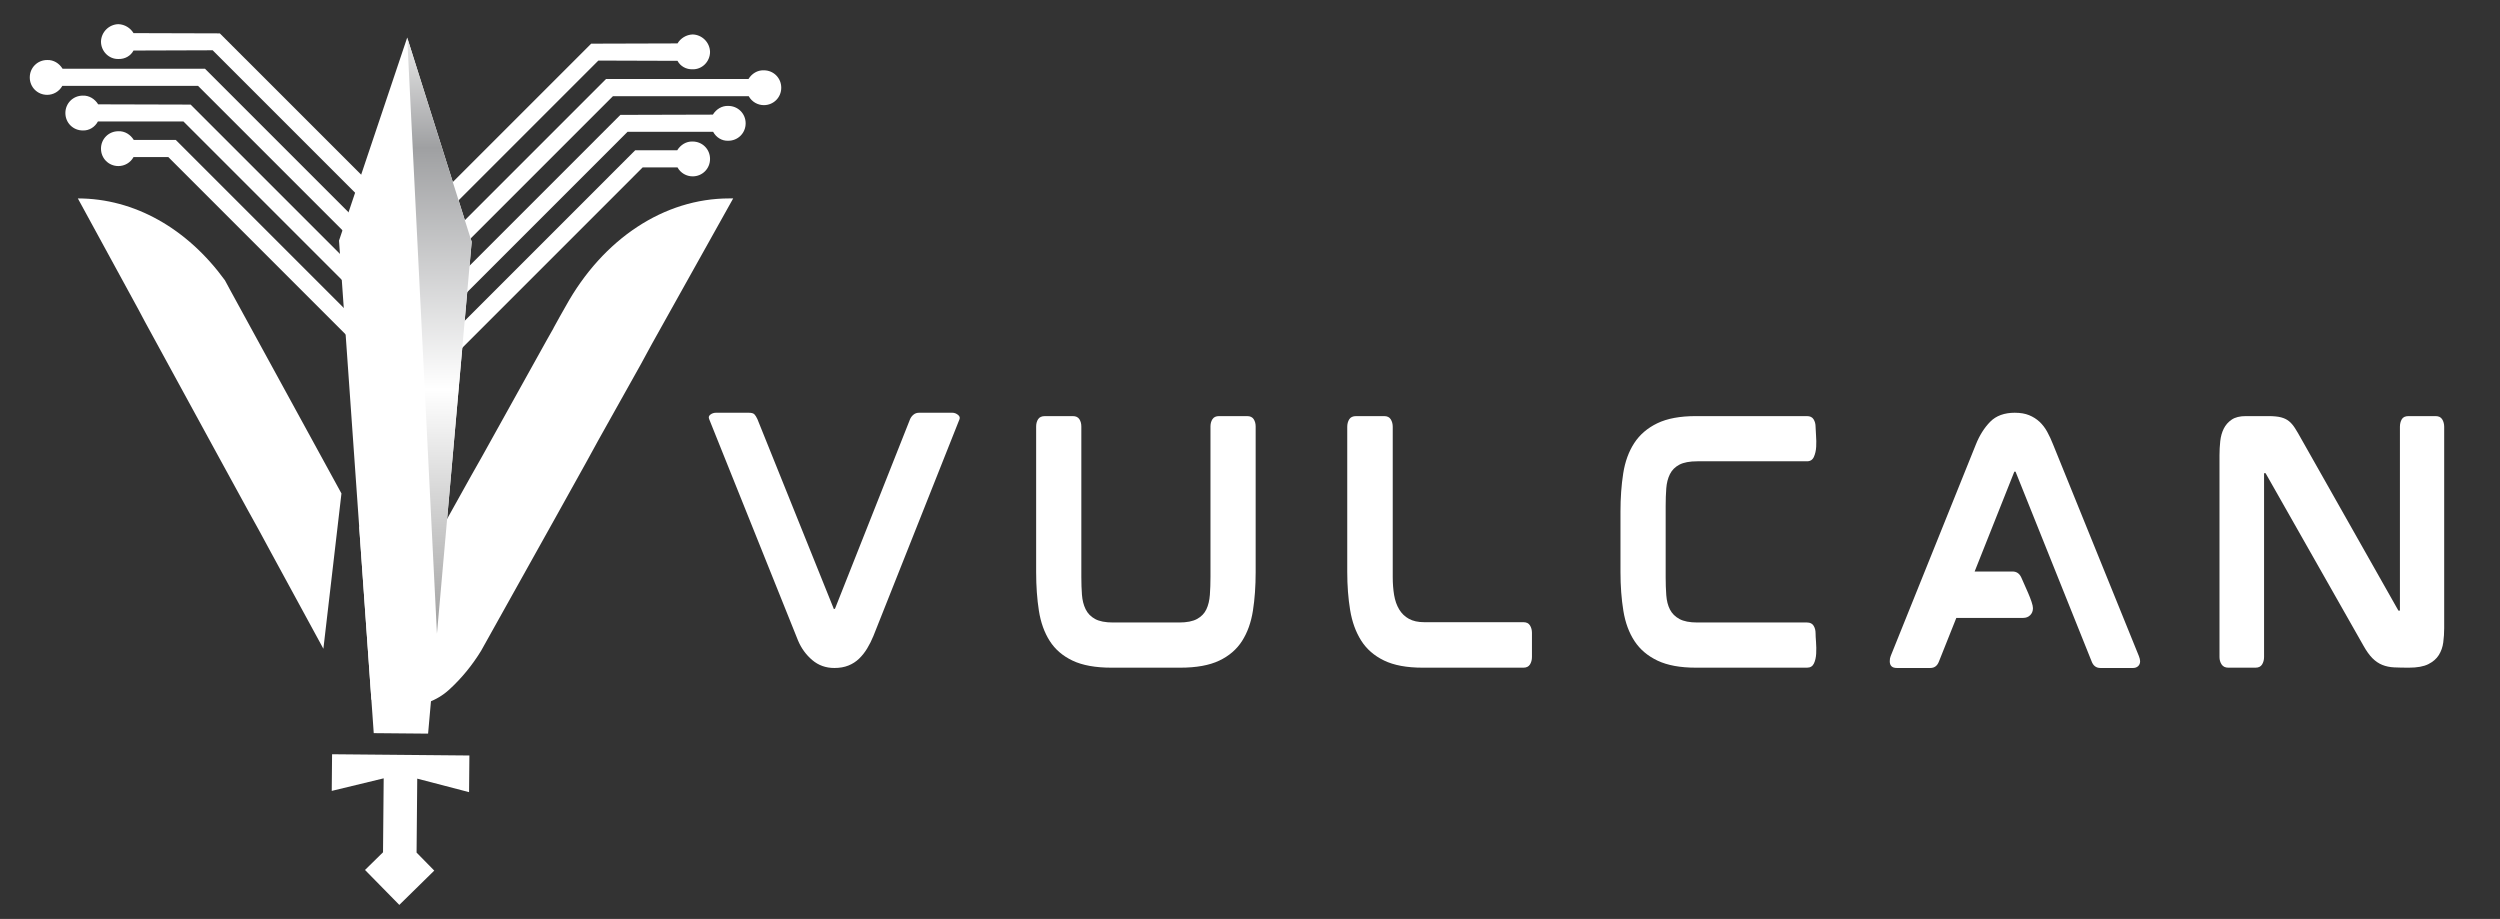 <?xml version="1.0" encoding="UTF-8"?>
<svg id="Layer_1" xmlns="http://www.w3.org/2000/svg" xmlns:xlink="http://www.w3.org/1999/xlink" version="1.1" viewBox="0 0 1619.514 595.276">
  <rect x="0" y="0" width="1619.514" height="595.276" fill="#333333" stroke="none"/>
  <!-- Generator: Adobe Illustrator 29.6.0, SVG Export Plug-In . SVG Version: 2.1.1 Build 207)  -->
  <defs>
    <style>
      .st0 {
        fill: url(#linear-gradient);
      }

      .st1 {
        fill: #fff;
      }
    </style>
    <linearGradient id="linear-gradient" x1="284.673" y1="410.501" x2="284.673" y2="24.349" gradientUnits="userSpaceOnUse">
      <stop offset="0" stop-color="#a0a0a0"/>
      <stop offset=".41" stop-color="#fff"/>
      <stop offset=".815" stop-color="#9fa0a2"/>
      <stop offset="1" stop-color="#eaeaea"/>
    </linearGradient>
  </defs>
  <path class="st1" d="M459.967,33.599c-.165-6.141-5.143-11.119-11.284-11.284-4.148.165-7.8,2.489-9.79,5.808l-55.924.165-136.052,136.052,7.8,7.8L387.617,39.24l51.276.166c1.826,3.485,5.643,5.643,9.791,5.476,6.14.166,11.284-4.978,11.284-11.284Z"/>
  <path class="st1" d="M506.099,56.83c0-6.306-4.978-11.284-11.284-11.284-4.149-.166-7.799,2.157-9.956,5.641l-92.264.001-129.414,129.414,7.799,7.799,126.096-126.096,87.949.001c1.991,3.65,5.808,5.808,9.79,5.808,6.306,0,11.284-4.978,11.284-11.284Z"/>
  <path class="st1" d="M483.034,79.895c0-6.306-4.978-11.284-11.284-11.284-4.149-.166-7.8,2.158-9.957,5.643l-59.905.166-122.444,122.444,7.8,7.8,119.291-119.291h55.424c1.991,3.65,5.643,5.973,9.791,5.807,6.305.001,11.284-4.978,11.284-11.284Z"/>
  <path class="st1" d="M459.967,102.962c0-6.306-4.978-11.284-11.284-11.284-4.149-.166-7.799,2.157-9.957,5.643l-27.214-.001-144.515,144.515,7.966,7.966,141.362-141.362h22.568c1.99,3.651,5.808,5.808,9.79,5.808,6.306,0,11.284-4.978,11.284-11.284Z"/>
  <path class="st1" d="M65.419,26.931c.165-6.141,5.143-11.119,11.284-11.284,4.148.165,7.8,2.489,9.79,5.808l55.924.165,136.052,136.052-7.8,7.8L137.77,32.573l-51.276.166c-1.826,3.485-5.643,5.643-9.791,5.476-6.14.166-11.284-4.978-11.284-11.284Z"/>
  <path class="st1" d="M19.288,50.163c0-6.306,4.978-11.284,11.284-11.284,4.149-.166,7.799,2.157,9.956,5.641l92.264.001,129.414,129.414-7.799,7.799-126.096-126.096-87.949.001c-1.991,3.65-5.808,5.808-9.79,5.808-6.306,0-11.284-4.978-11.284-11.284Z"/>
  <path class="st1" d="M42.353,73.228c0-6.306,4.978-11.284,11.284-11.284,4.149-.166,7.8,2.158,9.957,5.643l59.905.166,122.444,122.444-7.8,7.8-119.291-119.291h-55.424c-1.991,3.65-5.643,5.973-9.791,5.807-6.305.001-11.284-4.978-11.284-11.284Z"/>
  <path class="st1" d="M65.419,96.294c0-6.306,4.978-11.284,11.284-11.284,4.149-.166,7.799,2.157,9.957,5.643l27.214-.001,144.515,144.515-7.966,7.966L109.061,101.77h-22.568c-1.99,3.651-5.808,5.808-9.79,5.808-6.306,0-11.284-4.978-11.284-11.284Z"/>
  <path class="st1" d="M617.034,267.384c1.187,0,2.339.43,3.461,1.286,1.119.859,1.483,1.814,1.088,2.868l-55.773,140.421c-1.188,2.901-2.541,5.606-4.055,8.108-1.518,2.506-3.264,4.716-5.241,6.626-1.978,1.912-4.286,3.396-6.922,4.449-2.64,1.058-5.671,1.583-9.098,1.583-5.538,0-10.318-1.713-14.339-5.143-4.023-3.427-7.089-7.646-9.196-12.657l-57.553-143.388c-.525-1.187-.263-2.176.791-2.967,1.057-.791,2.243-1.187,3.56-1.187h21.359c1.713,0,2.899.331,3.561.989.658.661,1.316,1.715,1.978,3.165l49.444,122.818v.198l.791-.198,48.652-122.818c.525-1.187,1.286-2.176,2.274-2.967.989-.791,2.142-1.187,3.461-1.187h21.756Z"/>
  <path class="st1" d="M807.887,269.559c1.978,0,3.393.662,4.252,1.978.856,1.319,1.285,2.901,1.285,4.747v94.339c0,9.098-.593,17.438-1.78,25.019-1.187,7.583-3.528,14.109-7.021,19.579-3.495,5.473-8.44,9.726-14.833,12.757-6.397,3.034-14.803,4.549-25.217,4.549h-44.499c-10.418,0-18.823-1.515-25.217-4.549-6.396-3.031-11.341-7.284-14.833-12.757-3.495-5.47-5.834-11.996-7.021-19.579-1.187-7.581-1.779-15.921-1.779-25.019v-94.339c0-1.845.426-3.427,1.285-4.747.856-1.316,2.34-1.978,4.45-1.978h17.997c1.978,0,3.394.662,4.253,1.978.856,1.319,1.285,2.901,1.285,4.747v97.503c0,4.088.13,7.911.396,11.471.263,3.561,1.054,6.693,2.373,9.395,1.316,2.704,3.362,4.814,6.131,6.329,2.769,1.517,6.657,2.274,11.669,2.274h42.72c5.01,0,8.9-.758,11.669-2.274,2.769-1.515,4.777-3.591,6.032-6.231,1.251-2.636,2.009-5.767,2.274-9.395.263-3.624.396-7.481.396-11.569v-97.503c0-1.845.427-3.427,1.285-4.747.856-1.316,2.274-1.978,4.253-1.978h18.195Z"/>
  <path class="st1" d="M896.686,269.559c1.978,0,3.393.692,4.252,2.077.856,1.385,1.285,3.001,1.285,4.846v97.306c0,4.221.297,8.108.891,11.669.593,3.56,1.681,6.659,3.263,9.295,1.583,2.64,3.69,4.682,6.329,6.131,2.636,1.453,5.934,2.176,9.889,2.176h64.277c1.978,0,3.394.692,4.252,2.077.856,1.384,1.286,3,1.286,4.845v15.625c0,1.848-.43,3.461-1.286,4.846-.858,1.384-2.274,2.076-4.252,2.076h-65.266c-10.284,0-18.625-1.548-25.019-4.647-6.397-3.097-11.342-7.417-14.834-12.954-3.495-5.538-5.868-12.096-7.119-19.679-1.255-7.581-1.879-15.854-1.879-24.821v-93.943c0-1.845.426-3.461,1.285-4.846.856-1.384,2.34-2.077,4.45-2.077h18.195Z"/>
  <path class="st1" d="M1170.602,269.559c1.978,0,3.393.692,4.252,2.077.856,1.385,1.285,3.001,1.285,4.846,0,1.187.1,3.035.297,5.538.198,2.506.229,4.979.099,7.417-.133,2.441-.627,4.617-1.482,6.527-.859,1.913-2.343,2.868-4.45,2.868h-71.002c-5.012,0-8.899.727-11.669,2.176-2.769,1.452-4.814,3.495-6.131,6.131-1.319,2.639-2.11,5.704-2.373,9.196-.266,3.495-.396,7.352-.396,11.57v46.081c0,4.089.13,7.945.396,11.57.263,3.628,1.054,6.725,2.373,9.296,1.316,2.57,3.362,4.616,6.131,6.131,2.769,1.517,6.657,2.274,11.669,2.274h71.002c1.978,0,3.393.692,4.252,2.076.856,1.385,1.285,3.001,1.285,4.846,0,1.319.1,3.232.297,5.735.198,2.506.229,5.013.099,7.516-.133,2.506-.627,4.647-1.482,6.428-.859,1.78-2.343,2.67-4.45,2.67h-71.99c-10.155,0-18.428-1.515-24.821-4.549-6.396-3.031-11.372-7.25-14.932-12.657-3.561-5.405-5.968-11.932-7.219-19.58-1.255-7.646-1.879-16.085-1.879-25.315v-38.962c0-8.965.593-17.237,1.779-24.82,1.188-7.58,3.561-14.107,7.12-19.58,3.561-5.47,8.535-9.756,14.933-12.855,6.394-3.097,14.734-4.648,25.019-4.648h71.99Z"/>
  <path class="st1" d="M1305.286,267.384c3.56,0,6.625.528,9.196,1.582,2.571,1.057,4.811,2.472,6.725,4.252,1.909,1.78,3.56,3.924,4.944,6.428,1.384,2.506,2.67,5.275,3.856,8.306l55.575,137.059c.525,1.319.791,2.441.791,3.362,0,1.319-.43,2.373-1.286,3.164-.858.791-1.946,1.188-3.263,1.188h-21.162c-2.769,0-4.682-1.45-5.735-4.352l-49.246-122.818h-.791l-25.711,64.672h24.524c2.636,0,4.549,1.32,5.735,3.956.396.924,1.02,2.343,1.879,4.252.856,1.913,1.712,3.856,2.57,5.835.856,1.978,1.583,3.856,2.176,5.636.594,1.78.89,3.134.89,4.055,0,1.848-.593,3.362-1.779,4.549s-2.704,1.78-4.549,1.78h-43.313l-11.273,28.282c-1.058,2.769-2.902,4.153-5.538,4.153h-21.755c-3.032,0-4.549-1.45-4.549-4.352,0-1.316.197-2.438.593-3.362l55.18-137.059c2.373-5.933,5.47-10.843,9.295-14.734,3.823-3.888,9.163-5.835,16.02-5.835Z"/>
  <path class="st1" d="M1577.819,269.559c1.978,0,3.393.692,4.252,2.077.856,1.385,1.285,3.001,1.285,4.846v130.532c0,3.034-.197,6.065-.593,9.098-.396,3.034-1.353,5.769-2.868,8.207-1.518,2.441-3.792,4.419-6.823,5.934-3.034,1.518-7.253,2.274-12.657,2.274-3.561,0-6.725-.065-9.493-.198-2.769-.129-5.31-.658-7.614-1.582-2.309-.921-4.45-2.373-6.428-4.351-1.978-1.978-3.956-4.747-5.934-8.307l-63.288-111.546h-.989v119.061c0,1.848-.43,3.461-1.285,4.846-.859,1.384-2.274,2.076-4.252,2.076h-17.602c-1.978,0-3.43-.692-4.351-2.076-.925-1.385-1.385-2.998-1.385-4.846v-130.532c0-3.165.164-6.261.494-9.295.328-3.032,1.088-5.735,2.274-8.109,1.187-2.373,2.898-4.317,5.143-5.835,2.24-1.514,5.271-2.274,9.098-2.274h14.833c3.294,0,5.964.266,8.01.791,2.043.529,3.758,1.354,5.143,2.473,1.384,1.122,2.67,2.605,3.856,4.45,1.187,1.848,2.503,4.088,3.955,6.725l63.091,111.545h.989v-119.061c0-1.845.396-3.461,1.187-4.846.791-1.384,2.24-2.077,4.351-2.077h17.602Z"/>
  <polygon class="st1" points="270.293 504.404 269.858 552.31 281.314 563.976 258.68 586.202 236.454 563.568 248.121 552.112 248.556 504.207 214.904 512.347 215.12 488.602 304.077 489.411 303.861 513.156 270.293 504.404"/>
  <polygon class="st1" points="305.559 156.662 277.322 475.252 242.111 474.932 219.618 155.881 263.788 24.349 305.559 156.662"/>
  <path class="st1" d="M221.194,319.67l-72.201-131.991-3.286-6.102c-24.407-33.559-58.67-53.038-95.279-53.038l35.202,64.537,4.224,7.745,3.989,7.51,46.232,84.719,20.417,37.315,7.275,13.142,7.745,14.315,33.977,62.445,11.705-100.596Z"/>
  <path class="st1" d="M472.378,128.54c-42.007,0-81.668,26.049-105.84,69.7l-3.989,7.04-3.754,6.805-.47.94-3.989,7.04-42.008,75.566-7.04,12.439-17.131,30.743-5.399,9.621c-4.927,9.153-13.142,14.55-22.06,14.55h-2.111c-8.215-.234-15.723-5.162-20.887-13.142l-5.059-9.247,7.937,112.582c5.923,2.736,12.345,4.618,19.887,4.618,12.202,0,22.528-3.756,30.508-11.031,8.213-7.51,15.02-15.958,20.652-25.111l48.344-86.596,19.712-35.435,7.98-14.55,27.457-49.048,4.459-8.213,2.816-5.164,11.265-20.182,41.302-73.924h-2.581Z"/>
  <polygon class="st0" points="263.788 24.349 305.559 156.662 283.061 410.501 263.788 24.349"/>
</svg>